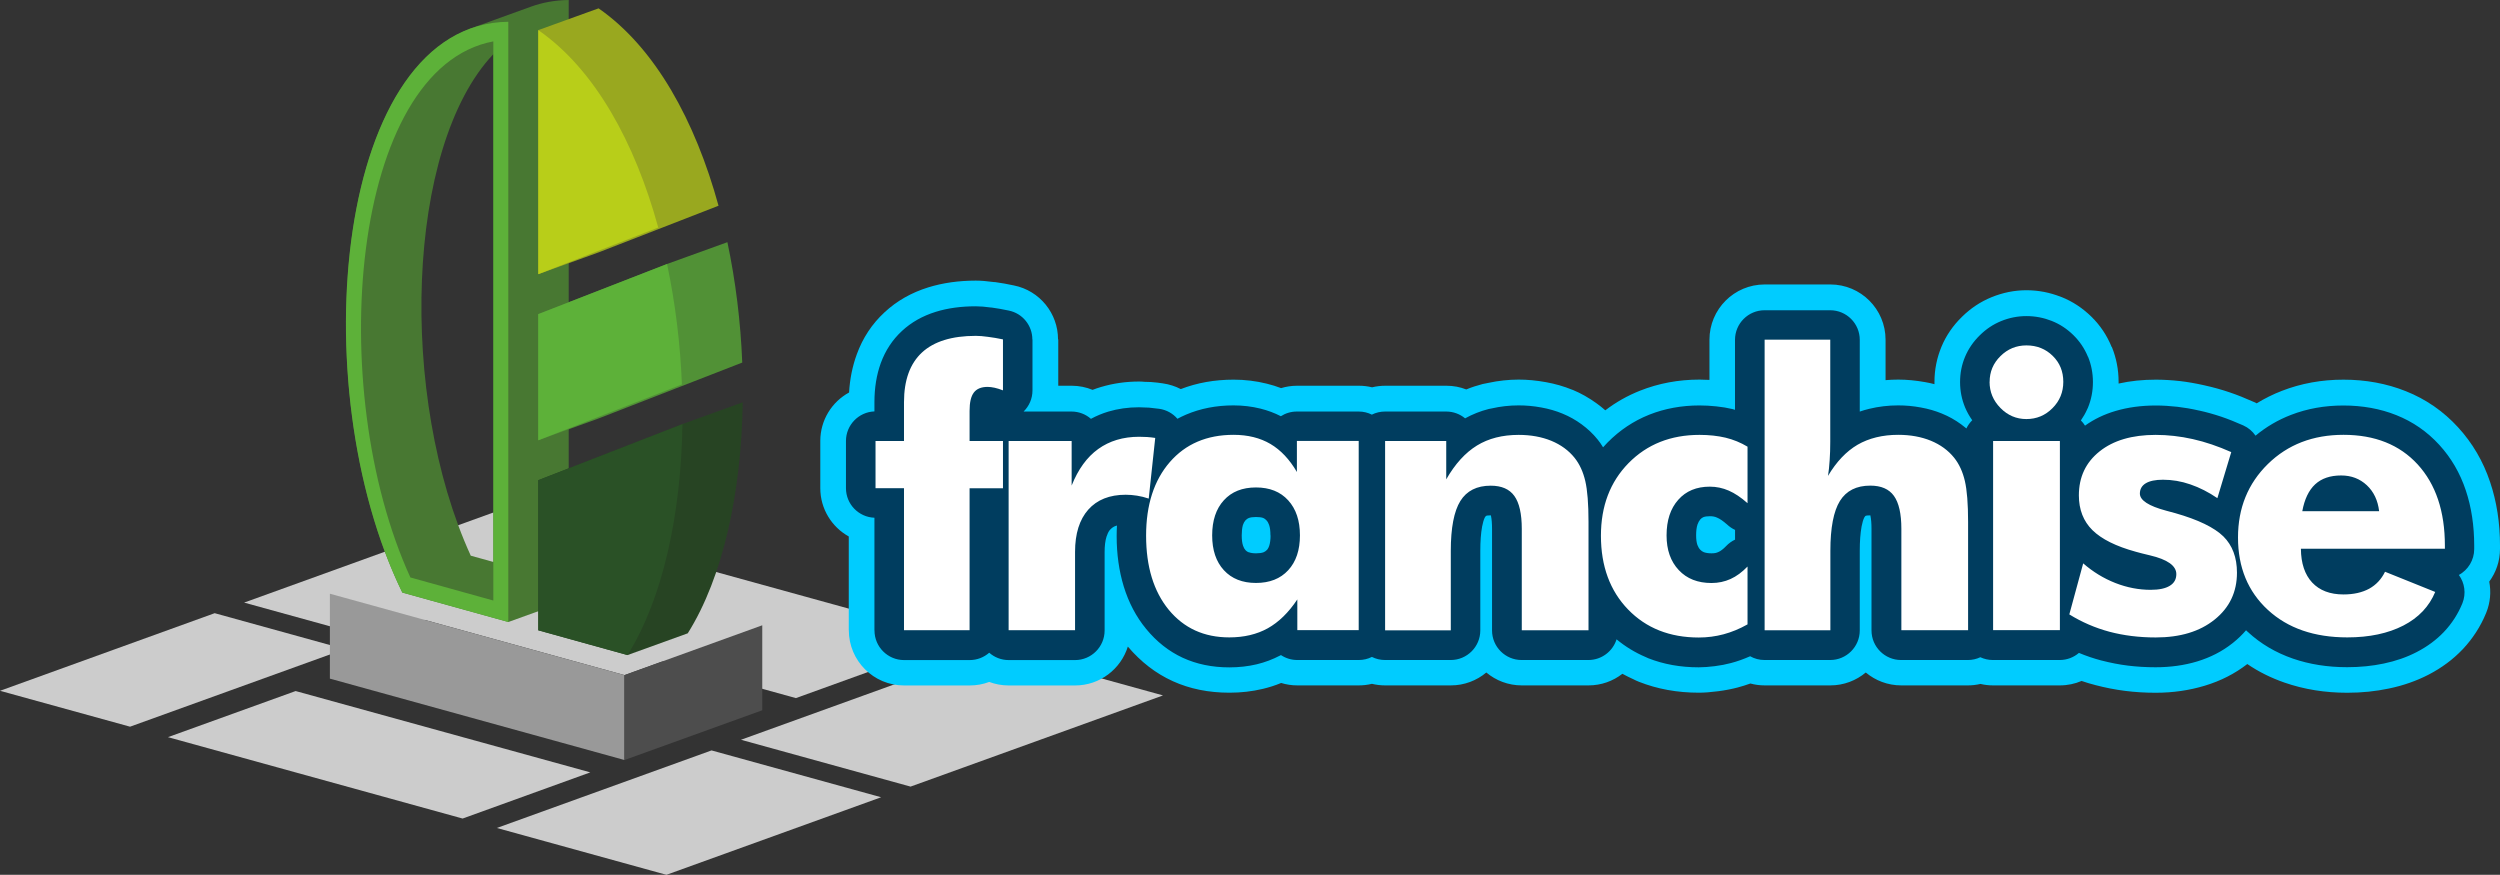 <svg xmlns="http://www.w3.org/2000/svg" xml:space="preserve" width="41.477mm" height="14.514mm" version="1.1" shape-rendering="geometricPrecision" text-rendering="geometricPrecision" image-rendering="optimizeQuality" fill-rule="evenodd" clip-rule="evenodd" viewBox="0 0 41098 14381">

 <rect x="0" y="0" width="41098" height="14381" fill="#333333" stroke="none"/>

 <g id="Capa_x0020_1">
  <g id="_1920994384816">
   <polygon fill="#CCCCCC" points="13084,11476 15767,10506 10924,9169 8240,10138 "/>
   <polygon fill="#CCCCCC" points="4013,9906 6151,10496 10266,8987 8163,8406 "/>
   <polygon fill="#CCCCCC" points="0,11356 2138,11946 5667,10671 3529,10080 "/>
   <polygon fill="#CCCCCC" points="5423,9760 7687,8942 12531,10279 10266,11098 "/>
   <polygon fill="#999999" points="10266,12494 10266,11098 5423,9760 5423,11156 "/>
   <polygon fill="#4D4D4D" points="12531,10279 12531,11676 10266,12494 10266,11098 "/>
   <path fill="#487832" d="M7672 495c-28,12 -56,24 -84,37 -51,24 -100,50 -149,78 -17,10 -35,20 -52,31 -60,37 -119,78 -176,122 -5,4 -10,7 -15,11 -1798,1408 -1982,6095 -581,8967 581,161 1162,323 1743,484l991 -358 0 -9867c-221,2 -428,40 -622,110l-991 358c-22,8 -42,19 -63,27zm439 394c-1446,1527 -1563,5640 -372,8246l372 103 0 -8350z"/>
   <path fill="#5DB139" d="M8356 358c-2838,26 -3403,5979 -1743,9383l22 6 273 76 1202 334 246 68 0 -284 0 -9583zm-1609 9136c-1423,-3112 -981,-8374 1363,-8814l0 9192 -1363 -379z"/>
   <path fill="#274423" d="M10315 10769l991 -358c581,-923 882,-2317 904,-3798 -330,119 -660,239 -991,358l-2370 922 0 2468 1466 407z"/>
   <path fill="#2A5126" d="M11219 6971c-22,1481 -323,2874 -904,3798l-1466 -407 0 -2468 2370 -922z"/>
   <path fill="#519136" d="M8849 7237l991 -358 2362 -919c-26,-664 -108,-1335 -244,-1979l-991 358 -2118 824 0 2074z"/>
   <path fill="#5DB139" d="M10966 4340c136,644 218,1314 244,1979l-2362 919 0 -2074 2118 -824z"/>
   <path fill="#99A81F" d="M8849 4507l991 -358 1972 -767c-382,-1393 -1040,-2598 -1972,-3245l-991 358 0 4012z"/>
   <path fill="#B8CE19" d="M8849 495c933,646 1590,1852 1972,3245l-1972 767 0 -4012z"/>
   <polygon fill="#CCCCCC" points="4860,11360 2761,12118 7605,13456 9704,12697 "/>
   <polygon fill="#CCCCCC" points="11697,12336 8168,13611 10956,14381 14485,13106 "/>
   <polygon fill="#CCCCCC" points="12181,12161 16331,10662 19119,11432 14969,12931 "/>
   <path fill="#00CCFF" fill-rule="nonzero" d="M13953 10359l0 -1540c-279,-155 -468,-453 -468,-794l0 -776c0,-344 191,-643 473,-797 13,-222 55,-430 126,-625 98,-271 251,-503 459,-695 201,-186 440,-322 717,-408 239,-74 500,-111 782,-111 82,0 184,8 308,25l0 -2c31,4 86,13 159,25l157 31c430,86 728,464 727,887l4 0 0 762 219 0c122,0 239,24 345,68 46,-18 93,-34 141,-48 199,-59 407,-89 624,-89 32,0 63,2 94,5l102 3 105 10 88 12c106,15 206,47 296,94 269,-104 559,-155 870,-155 185,0 367,22 544,66 81,20 159,44 235,73 83,-25 171,-39 263,-39l1016 0c75,0 147,9 217,26 69,-17 142,-26 217,-26l1005 0c115,0 225,21 326,61 87,-36 177,-65 269,-89 32,-8 63,-14 95,-19 166,-36 333,-54 500,-54 142,0 290,14 445,42 155,28 300,70 436,126l3 1 0 -1c138,57 270,132 398,225 49,36 96,73 140,112 174,-133 363,-240 569,-322 307,-122 635,-183 981,-183 52,0 106,2 162,5l0 -661c0,-502 407,-908 908,-908l1079 0c502,0 908,407 908,908l0 665c69,-6 139,-9 208,-9 142,0 290,14 445,42 51,9 102,20 151,33l0 -37c0,-202 39,-394 115,-578 76,-183 189,-347 336,-491l2 -2c142,-139 303,-247 484,-321 186,-76 378,-115 576,-115 196,0 386,37 571,111l3 1 0 -1c183,73 348,182 493,324 145,142 256,308 333,498l0 1 3 -1c74,182 111,373 111,575l0 26c193,-43 397,-64 611,-64 127,0 262,8 405,24 119,14 252,37 399,70l3 1c141,31 276,69 406,113 124,42 257,95 398,158l48 23c131,-80 269,-149 414,-205 317,-123 655,-184 1012,-184 367,0 709,63 1025,189 332,132 619,331 861,596 236,258 412,558 526,900 108,321 162,669 162,1044l0 53c0,201 -66,388 -177,538 32,165 19,342 -49,510l-4 10c-91,221 -220,419 -385,594 -157,165 -344,304 -560,416 -198,102 -414,178 -649,227 -221,47 -450,70 -688,70 -365,0 -707,-55 -1028,-166 -223,-77 -428,-179 -614,-306 -204,158 -437,277 -699,356 -255,77 -524,116 -807,116 -172,0 -340,-10 -505,-31 -160,-20 -322,-52 -487,-95l-3 -1c-76,-19 -150,-42 -223,-67 -110,47 -231,73 -358,73l-1098 0c-71,0 -140,-8 -206,-24 -66,15 -135,24 -206,24l-1097 0c-222,0 -426,-80 -583,-212 -158,132 -361,212 -584,212l-1079 0c-81,0 -160,-11 -234,-31 -70,25 -140,47 -211,66 -96,25 -203,46 -318,61 -122,16 -229,24 -319,24 -354,0 -682,-60 -983,-179 -31,-12 -61,-26 -90,-41 -62,-28 -123,-58 -183,-91 -154,120 -347,191 -557,191l-1097 0c-222,0 -426,-80 -583,-212 -158,132 -361,212 -584,212l-1079 0c-75,0 -147,-9 -217,-26 -70,17 -142,26 -217,26l-1009 0c-93,0 -183,-14 -267,-40 -98,41 -199,73 -301,97 -175,42 -358,63 -549,63 -686,0 -1241,-253 -1670,-758 -115,370 -460,639 -868,639l-1091 0c-113,0 -221,-21 -320,-58 -100,38 -208,58 -321,58l-1079 0c-502,0 -908,-407 -908,-908zm19151 -4283l200 200 -199 -201 -1 2zm43 44l-43 -44 43 44z"/>
   <path fill="white" fill-rule="nonzero" d="M14861 10359l0 -2334 -468 0 0 -776 468 0 0 -638c0,-362 99,-634 295,-816 198,-183 493,-274 885,-274 56,0 122,5 199,16 77,9 160,24 248,42l0 838c-49,-19 -95,-34 -137,-43 -43,-9 -81,-14 -116,-14 -103,0 -179,31 -226,93 -47,62 -70,162 -70,301l0 496 549 0 0 776 -549 0 0 2334 -1079 0zm1720 0l0 -3110 1036 0 0 733c107,-268 252,-468 437,-601 185,-133 409,-201 672,-201 43,0 87,1 131,4 44,3 88,8 134,15l-107 997c-65,-22 -130,-38 -193,-48 -64,-10 -125,-15 -185,-15 -266,0 -471,82 -616,245 -144,163 -217,394 -217,694l0 1288 -1091 0zm4789 -1558c0,-243 -64,-434 -193,-576 -129,-142 -306,-212 -530,-212 -224,0 -400,70 -528,211 -128,140 -192,333 -192,577 0,242 64,433 193,573 129,140 305,209 527,209 224,0 401,-69 530,-209 129,-140 193,-331 193,-573zm966 -1552l0 3110 -1009 0 0 -505c-144,216 -305,373 -485,474 -180,100 -391,150 -633,150 -415,0 -746,-151 -996,-454 -248,-303 -372,-710 -372,-1218 0,-508 130,-910 390,-1210 260,-299 609,-448 1048,-448 234,0 436,50 606,150 169,100 314,253 435,461l0 -511 1016 0zm434 3110l0 -3110 1005 0 0 631c145,-253 313,-438 505,-556 190,-117 419,-175 685,-175 202,0 380,33 537,97 157,65 285,158 383,280 83,104 141,232 176,382 35,150 53,374 53,672l0 1781 -1097 0 0 -1666c0,-249 -41,-429 -122,-542 -81,-113 -210,-169 -389,-169 -228,0 -394,84 -499,252 -104,168 -157,442 -157,820l0 1306 -1079 0zm5957 -2088c-107,-95 -209,-163 -308,-206 -99,-43 -202,-65 -311,-65 -218,0 -391,71 -519,216 -128,144 -192,338 -192,586 0,238 67,428 201,570 133,142 312,212 538,212 111,0 216,-22 313,-66 98,-44 190,-113 279,-205l0 951c-131,74 -263,128 -394,163 -131,35 -267,53 -407,53 -478,0 -866,-154 -1163,-461 -297,-307 -446,-712 -446,-1212 0,-487 151,-885 454,-1194 304,-309 692,-464 1167,-464 158,0 301,16 428,46 127,31 248,80 361,148l0 928zm282 2088l0 -4775 1079 0 0 1676c0,110 -3,213 -10,308 -6,95 -15,180 -27,255 138,-232 300,-403 486,-512 187,-108 410,-163 668,-163 202,0 380,33 537,97 157,65 285,158 383,280 83,104 141,232 176,382 35,150 53,374 53,672l0 1781 -1097 0 0 -1666c0,-249 -41,-429 -122,-542 -81,-113 -210,-169 -389,-169 -228,0 -394,84 -499,252 -104,168 -157,442 -157,820l0 1306 -1079 0zm3699 -4081c0,-166 59,-307 178,-424 118,-117 260,-176 427,-176 172,0 316,58 432,172 117,115 174,257 174,427 0,170 -59,314 -178,433 -118,119 -261,179 -429,179 -165,0 -307,-61 -426,-182 -119,-121 -179,-264 -179,-430zm57 4081l0 -3110 1098 0 0 3110 -1098 0zm1253 -259l228 -839c161,140 336,247 529,323 192,75 386,112 580,112 138,0 243,-22 314,-66 73,-44 108,-108 108,-192 0,-138 -145,-241 -435,-309 -95,-22 -171,-42 -228,-58 -329,-90 -567,-209 -716,-356 -148,-146 -223,-337 -223,-571 0,-303 114,-543 341,-724 227,-181 534,-271 922,-271 200,0 403,23 609,69 206,46 417,118 633,214l-228 757c-145,-99 -293,-174 -444,-226 -150,-52 -300,-77 -450,-77 -125,0 -220,20 -284,59 -64,39 -96,96 -96,169 0,110 144,204 432,281 66,18 116,32 148,40 380,108 643,237 793,383 148,147 223,346 223,596 0,317 -122,575 -367,771 -244,197 -568,294 -969,294 -273,0 -527,-32 -761,-94 -234,-63 -454,-158 -659,-285zm5093 -1697c-21,-177 -88,-319 -202,-426 -115,-107 -254,-161 -422,-161 -179,0 -322,48 -428,146 -105,98 -175,245 -211,441l1263 0zm1079 618l-2365 0c2,240 64,425 185,555 122,130 293,196 515,196 167,0 307,-32 422,-94 114,-63 201,-156 261,-279l825 332c-99,239 -273,423 -523,552 -251,129 -558,195 -922,195 -542,0 -978,-150 -1305,-451 -328,-302 -492,-698 -492,-1191 0,-485 164,-887 491,-1208 328,-321 742,-480 1243,-480 515,0 922,162 1220,487 297,325 447,770 447,1334l0 53z"/>
   <path fill="#003D5F" fill-rule="nonzero" d="M14375 10359l0 -1848c-260,-10 -468,-223 -468,-486l0 -776c0,-262 208,-476 468,-486l0 -153c0,-235 35,-449 104,-640 76,-208 192,-385 349,-530 153,-142 339,-247 555,-314 196,-61 416,-91 658,-91 70,0 156,7 257,21l0 -1c34,4 82,12 141,22l143 28c230,46 389,248 389,475l2 0 0 838c0,136 -56,259 -146,347l787 0c123,0 235,45 320,120 91,-49 186,-89 286,-119 158,-47 326,-71 503,-71l166 6c57,5 109,11 166,19 122,17 226,77 301,164 46,-25 93,-47 141,-68 237,-101 497,-152 781,-152 154,0 302,18 443,53 119,30 231,71 335,125 76,-49 166,-77 263,-77l1016 0c78,0 152,18 217,51 65,-33 139,-51 217,-51l1005 0c118,0 227,42 311,112 121,-67 251,-119 389,-154l47 -9c144,-33 292,-50 444,-50 123,0 247,11 371,34 124,22 241,56 350,101l2 1c110,45 214,103 312,175 100,73 188,156 262,248l2 2c32,40 62,82 89,128l73 -78c199,-202 428,-355 686,-458 255,-101 530,-152 826,-152 90,0 182,5 276,15 97,10 185,25 264,44l44 13 0 -1151c0,-268 218,-486 486,-486l1079 0c268,0 486,218 486,486l0 1180c51,-18 103,-33 157,-46 153,-37 311,-56 474,-56 123,0 247,11 371,34 124,22 241,56 350,101l2 1c110,45 214,103 312,175 30,22 59,45 87,68 24,-51 57,-96 96,-135 -47,-66 -86,-136 -117,-209 -55,-132 -83,-272 -83,-418 0,-147 27,-285 82,-416 55,-131 135,-248 242,-353l1 -1c103,-102 220,-180 350,-233 132,-54 271,-82 416,-82 145,0 283,27 415,79l2 1c132,52 250,130 355,233 105,103 184,221 239,356l2 0c53,130 80,269 80,417 0,146 -27,286 -82,420l-15 32c-28,62 -62,121 -101,177 26,26 49,55 68,86 148,-106 316,-187 504,-242 201,-59 420,-89 658,-89 115,0 234,7 357,21 111,13 229,33 356,62l2 0c123,27 244,61 363,101 115,39 235,87 361,143 85,38 153,97 202,169 176,-146 371,-260 584,-342 266,-103 553,-154 860,-154 316,0 607,53 870,158 272,108 507,271 706,488 196,214 342,464 437,750 92,275 138,579 138,911l0 53c0,183 -102,343 -252,426 95,130 122,305 58,465l-2 5c-72,174 -172,329 -301,465 -124,131 -274,242 -448,332 -164,85 -345,148 -542,189 -189,40 -390,60 -602,60 -321,0 -618,-47 -891,-141 -283,-98 -531,-244 -742,-439l-29 -27c-63,74 -135,143 -215,207l-13 10c-166,131 -358,229 -574,295 -212,64 -440,96 -685,96 -156,0 -307,-9 -454,-27 -145,-18 -288,-46 -431,-83l-2 0c-129,-34 -253,-76 -373,-126 -85,73 -196,117 -317,117l-1098 0c-74,0 -144,-17 -206,-46 -63,30 -133,46 -206,46l-1097 0c-268,0 -486,-218 -486,-486l0 -1666c0,-93 -6,-165 -17,-216l-2 -10 -5 0c-38,0 -65,3 -77,10l-18 25c-17,34 -32,85 -45,152l0 2c-19,104 -29,236 -29,397l0 1306c0,268 -218,486 -486,486l-1079 0c-86,0 -167,-22 -237,-62 -104,46 -209,84 -316,112 -82,22 -170,39 -264,51 -96,12 -185,19 -266,19 -301,0 -577,-50 -828,-149l-44 -20c-174,-74 -333,-171 -478,-291 -62,197 -246,340 -464,340l-1097 0c-268,0 -486,-218 -486,-486l0 -1666c0,-93 -6,-165 -17,-216l-2 -10 -5 0c-38,0 -65,3 -77,10l-18 25c-17,34 -32,85 -45,152l0 2c-19,104 -29,236 -29,397l0 1306c0,268 -218,486 -486,486l-1079 0c-78,0 -152,-18 -217,-51 -65,33 -139,51 -217,51l-1009 0c-100,0 -192,-30 -269,-81l-12 6c-122,64 -251,113 -385,145 -142,34 -293,51 -451,51 -567,0 -1023,-211 -1369,-633 -165,-201 -287,-434 -368,-699 -77,-253 -116,-529 -116,-827 0,-58 2,-116 5,-173l-31 10c-29,12 -56,31 -79,56l-12 13c-20,27 -36,62 -50,105 -21,67 -31,152 -31,254l0 1288c0,268 -218,486 -486,486l-1091 0c-123,0 -235,-46 -320,-121 -86,75 -198,121 -321,121l-1079 0c-268,0 -486,-218 -486,-486zm972 -2334l0 1848 107 0 0 -1848c0,-158 76,-299 193,-388 -117,-89 -193,-229 -193,-388l0 -496c0,-105 10,-201 31,-289 27,-117 74,-219 140,-306 36,-48 78,-90 125,-126 -29,6 -56,13 -81,21 -78,24 -140,57 -184,98 -40,37 -71,87 -94,151 -29,80 -44,184 -44,310l0 638c0,158 -76,299 -193,388 117,89 193,229 193,388zm1720 -290l0 2138 119 0 0 -802c0,-197 26,-378 77,-542 17,-55 37,-108 60,-159 -117,-89 -193,-229 -193,-388l0 -247 -64 0zm3818 1066c0,-72 -7,-129 -22,-172 -10,-30 -25,-56 -45,-77 -16,-17 -32,-29 -49,-36l-2 -1c-28,-11 -69,-16 -120,-16 -52,0 -92,6 -119,17 -18,7 -35,19 -50,35l-6 6c-16,19 -29,42 -38,70l-4 12c-11,42 -17,96 -17,162 0,71 7,128 22,171 10,31 24,55 41,73 14,15 32,27 52,35l1 -2c30,12 70,18 120,18 51,0 92,-6 122,-17 21,-9 38,-20 51,-34l13 -13c12,-16 22,-36 30,-60 14,-43 22,-100 22,-171zm897 -480c36,108 59,222 69,341l0 -927 -44 0 0 25 -1 0c0,121 -45,239 -129,330 42,72 77,149 105,232zm-2021 -424c96,-105 208,-189 335,-250 -79,12 -152,32 -217,59 -105,45 -198,114 -280,209l-1 -1c-86,100 -152,219 -197,357 -48,150 -73,329 -73,535 0,210 23,393 70,546 43,141 106,263 190,365 149,181 351,273 609,276l-27 -10 1 -2c-156,-62 -291,-155 -406,-279 -112,-122 -196,-263 -250,-423 -50,-148 -75,-308 -75,-479 0,-160 22,-311 66,-453l9 -29c52,-156 130,-293 235,-410l10 -12zm2021 1383c-28,83 -64,161 -108,234 86,88 140,208 140,341l0 19 37 0 0 -934c-10,120 -33,233 -69,341zm1475 -1545l0 2138 107 0 0 -820c0,-217 16,-410 49,-580 15,-77 34,-150 56,-218 -109,-89 -178,-224 -178,-376l0 -145 -33 0zm1909 -86c-37,-7 -79,-11 -127,-13 89,54 165,123 229,207l21 27c78,109 134,241 169,395 29,129 44,272 44,428l0 1180 126 0 0 -1295c0,-139 -4,-257 -11,-353l0 -2c-7,-89 -16,-159 -28,-209 -10,-42 -22,-80 -38,-114l0 -2c-11,-25 -26,-49 -44,-72 -23,-29 -48,-53 -74,-72 -30,-22 -68,-42 -115,-62 -47,-20 -97,-34 -151,-44zm3228 975c-36,-31 -67,-56 -92,-73 -26,-18 -51,-32 -75,-42 -19,-8 -38,-15 -57,-18 -16,-3 -36,-5 -61,-5 -46,0 -82,5 -108,16 -18,7 -34,20 -49,36 -19,22 -34,49 -46,83 -16,47 -23,107 -23,179 0,65 7,119 21,159 12,31 27,57 47,78 17,18 36,31 58,40 32,12 74,19 127,19 26,0 47,-2 63,-5 16,-3 33,-9 51,-17 18,-8 37,-19 55,-33 23,-17 47,-38 71,-64 43,-45 93,-81 147,-106l0 -160c-48,-22 -92,-52 -130,-88zm-1167 -731c41,-46 84,-87 130,-125 -86,48 -166,109 -239,184 -103,106 -181,226 -232,361 -54,142 -81,307 -81,493 0,194 27,365 81,512 51,138 126,258 225,361l3 3c92,95 196,168 311,219l31 11c44,17 91,32 139,44 -132,-61 -249,-145 -350,-253 -114,-121 -199,-261 -255,-420l0 -2c-52,-149 -79,-309 -79,-480 0,-175 24,-336 73,-483 53,-161 134,-303 243,-425zm2268 -1823l0 3803 107 0 0 -820c0,-217 16,-410 49,-580 20,-104 47,-199 80,-286 -121,-107 -186,-272 -158,-444l12 -90 9 -118c5,-76 8,-168 8,-276l0 -1190 -107 0zm1909 1579c-37,-7 -79,-11 -127,-13 89,54 165,123 229,207l21 27c78,109 134,241 169,395 29,129 44,272 44,428l0 1180 126 0 0 -1295c0,-139 -4,-257 -11,-353l0 -2c-7,-89 -16,-159 -28,-209 -10,-42 -22,-80 -38,-114l0 -2c-11,-25 -26,-49 -44,-72 -23,-29 -48,-53 -74,-72 -30,-22 -68,-42 -115,-62 -47,-20 -97,-34 -151,-44zm1796 -1416c-4,10 -6,25 -6,44 0,20 2,35 7,46 6,14 16,29 31,44 14,15 28,25 40,30 9,4 22,6 40,6 21,0 37,-2 47,-7 12,-5 25,-14 38,-28l2 -2c11,-11 19,-20 23,-29l4 -9c4,-10 6,-28 6,-52 0,-23 -3,-40 -7,-52l2 -1c-3,-8 -11,-17 -22,-29l-2 -2c-11,-11 -22,-18 -34,-23 -11,-5 -31,-7 -57,-7 -22,0 -38,2 -48,6 -11,5 -24,14 -37,27l-2 2c-12,12 -21,24 -25,34zm50 1502l0 2138 126 0 0 -2138 -126 0zm3013 1703c0,81 -12,158 -37,232l18 -33c30,-62 44,-136 44,-223 0,-70 -8,-126 -23,-168 -12,-31 -30,-59 -53,-83l-7 -7c40,86 59,180 59,282zm-1525 -1069l13 12c-39,-81 -58,-170 -58,-267 0,-75 11,-146 34,-215 -43,68 -65,149 -65,244 0,51 6,94 17,129l5 12c12,32 31,60 55,84zm4844 -100l8 51c5,27 7,55 7,83 0,46 -6,90 -18,132l85 0c-12,-60 -27,-116 -45,-170 -11,-33 -23,-65 -37,-97zm-2119 427c-75,-99 -112,-226 -95,-358l-6 14c-58,142 -87,303 -87,483 0,185 28,346 85,483l14 32c-19,-87 -30,-179 -33,-277 -2,-18 -3,-36 -3,-54 0,-125 47,-239 125,-325z"/>
   <path fill="white" fill-rule="nonzero" d="M14861 10359l0 -2334 -468 0 0 -776 468 0 0 -638c0,-362 99,-634 295,-816 198,-183 493,-274 885,-274 56,0 122,5 199,16 77,9 160,24 248,42l0 838c-49,-19 -95,-34 -137,-43 -43,-9 -81,-14 -116,-14 -103,0 -179,31 -226,93 -47,62 -70,162 -70,301l0 496 549 0 0 776 -549 0 0 2334 -1079 0zm1720 0l0 -3110 1036 0 0 733c107,-268 252,-468 437,-601 185,-133 409,-201 672,-201 43,0 87,1 131,4 44,3 88,8 134,15l-107 997c-65,-22 -130,-38 -193,-48 -64,-10 -125,-15 -185,-15 -266,0 -471,82 -616,245 -144,163 -217,394 -217,694l0 1288 -1091 0zm4789 -1558c0,-243 -64,-434 -193,-576 -129,-142 -306,-212 -530,-212 -224,0 -400,70 -528,211 -128,140 -192,333 -192,577 0,242 64,433 193,573 129,140 305,209 527,209 224,0 401,-69 530,-209 129,-140 193,-331 193,-573zm966 -1552l0 3110 -1009 0 0 -505c-144,216 -305,373 -485,474 -180,100 -391,150 -633,150 -415,0 -746,-151 -996,-454 -248,-303 -372,-710 -372,-1218 0,-508 130,-910 390,-1210 260,-299 609,-448 1048,-448 234,0 436,50 606,150 169,100 314,253 435,461l0 -511 1016 0zm434 3110l0 -3110 1005 0 0 631c145,-253 313,-438 505,-556 190,-117 419,-175 685,-175 202,0 380,33 537,97 157,65 285,158 383,280 83,104 141,232 176,382 35,150 53,374 53,672l0 1781 -1097 0 0 -1666c0,-249 -41,-429 -122,-542 -81,-113 -210,-169 -389,-169 -228,0 -394,84 -499,252 -104,168 -157,442 -157,820l0 1306 -1079 0zm5957 -2088c-107,-95 -209,-163 -308,-206 -99,-43 -202,-65 -311,-65 -218,0 -391,71 -519,216 -128,144 -192,338 -192,586 0,238 67,428 201,570 133,142 312,212 538,212 111,0 216,-22 313,-66 98,-44 190,-113 279,-205l0 951c-131,74 -263,128 -394,163 -131,35 -267,53 -407,53 -478,0 -866,-154 -1163,-461 -297,-307 -446,-712 -446,-1212 0,-487 151,-885 454,-1194 304,-309 692,-464 1167,-464 158,0 301,16 428,46 127,31 248,80 361,148l0 928zm282 2088l0 -4775 1079 0 0 1676c0,110 -3,213 -10,308 -6,95 -15,180 -27,255 138,-232 300,-403 486,-512 187,-108 410,-163 668,-163 202,0 380,33 537,97 157,65 285,158 383,280 83,104 141,232 176,382 35,150 53,374 53,672l0 1781 -1097 0 0 -1666c0,-249 -41,-429 -122,-542 -81,-113 -210,-169 -389,-169 -228,0 -394,84 -499,252 -104,168 -157,442 -157,820l0 1306 -1079 0zm3699 -4081c0,-166 59,-307 178,-424 118,-117 260,-176 427,-176 172,0 316,58 432,172 117,115 174,257 174,427 0,170 -59,314 -178,433 -118,119 -261,179 -429,179 -165,0 -307,-61 -426,-182 -119,-121 -179,-264 -179,-430zm57 4081l0 -3110 1098 0 0 3110 -1098 0zm1253 -259l228 -839c161,140 336,247 529,323 192,75 386,112 580,112 138,0 243,-22 314,-66 73,-44 108,-108 108,-192 0,-138 -145,-241 -435,-309 -95,-22 -171,-42 -228,-58 -329,-90 -567,-209 -716,-356 -148,-146 -223,-337 -223,-571 0,-303 114,-543 341,-724 227,-181 534,-271 922,-271 200,0 403,23 609,69 206,46 417,118 633,214l-228 757c-145,-99 -293,-174 -444,-226 -150,-52 -300,-77 -450,-77 -125,0 -220,20 -284,59 -64,39 -96,96 -96,169 0,110 144,204 432,281 66,18 116,32 148,40 380,108 643,237 793,383 148,147 223,346 223,596 0,317 -122,575 -367,771 -244,197 -568,294 -969,294 -273,0 -527,-32 -761,-94 -234,-63 -454,-158 -659,-285zm5093 -1697c-21,-177 -88,-319 -202,-426 -115,-107 -254,-161 -422,-161 -179,0 -322,48 -428,146 -105,98 -175,245 -211,441l1263 0zm1079 618l-2365 0c2,240 64,425 185,555 122,130 293,196 515,196 167,0 307,-32 422,-94 114,-63 201,-156 261,-279l825 332c-99,239 -273,423 -523,552 -251,129 -558,195 -922,195 -542,0 -978,-150 -1305,-451 -328,-302 -492,-698 -492,-1191 0,-485 164,-887 491,-1208 328,-321 742,-480 1243,-480 515,0 922,162 1220,487 297,325 447,770 447,1334l0 53z"/>
  </g>
 </g>
</svg>
